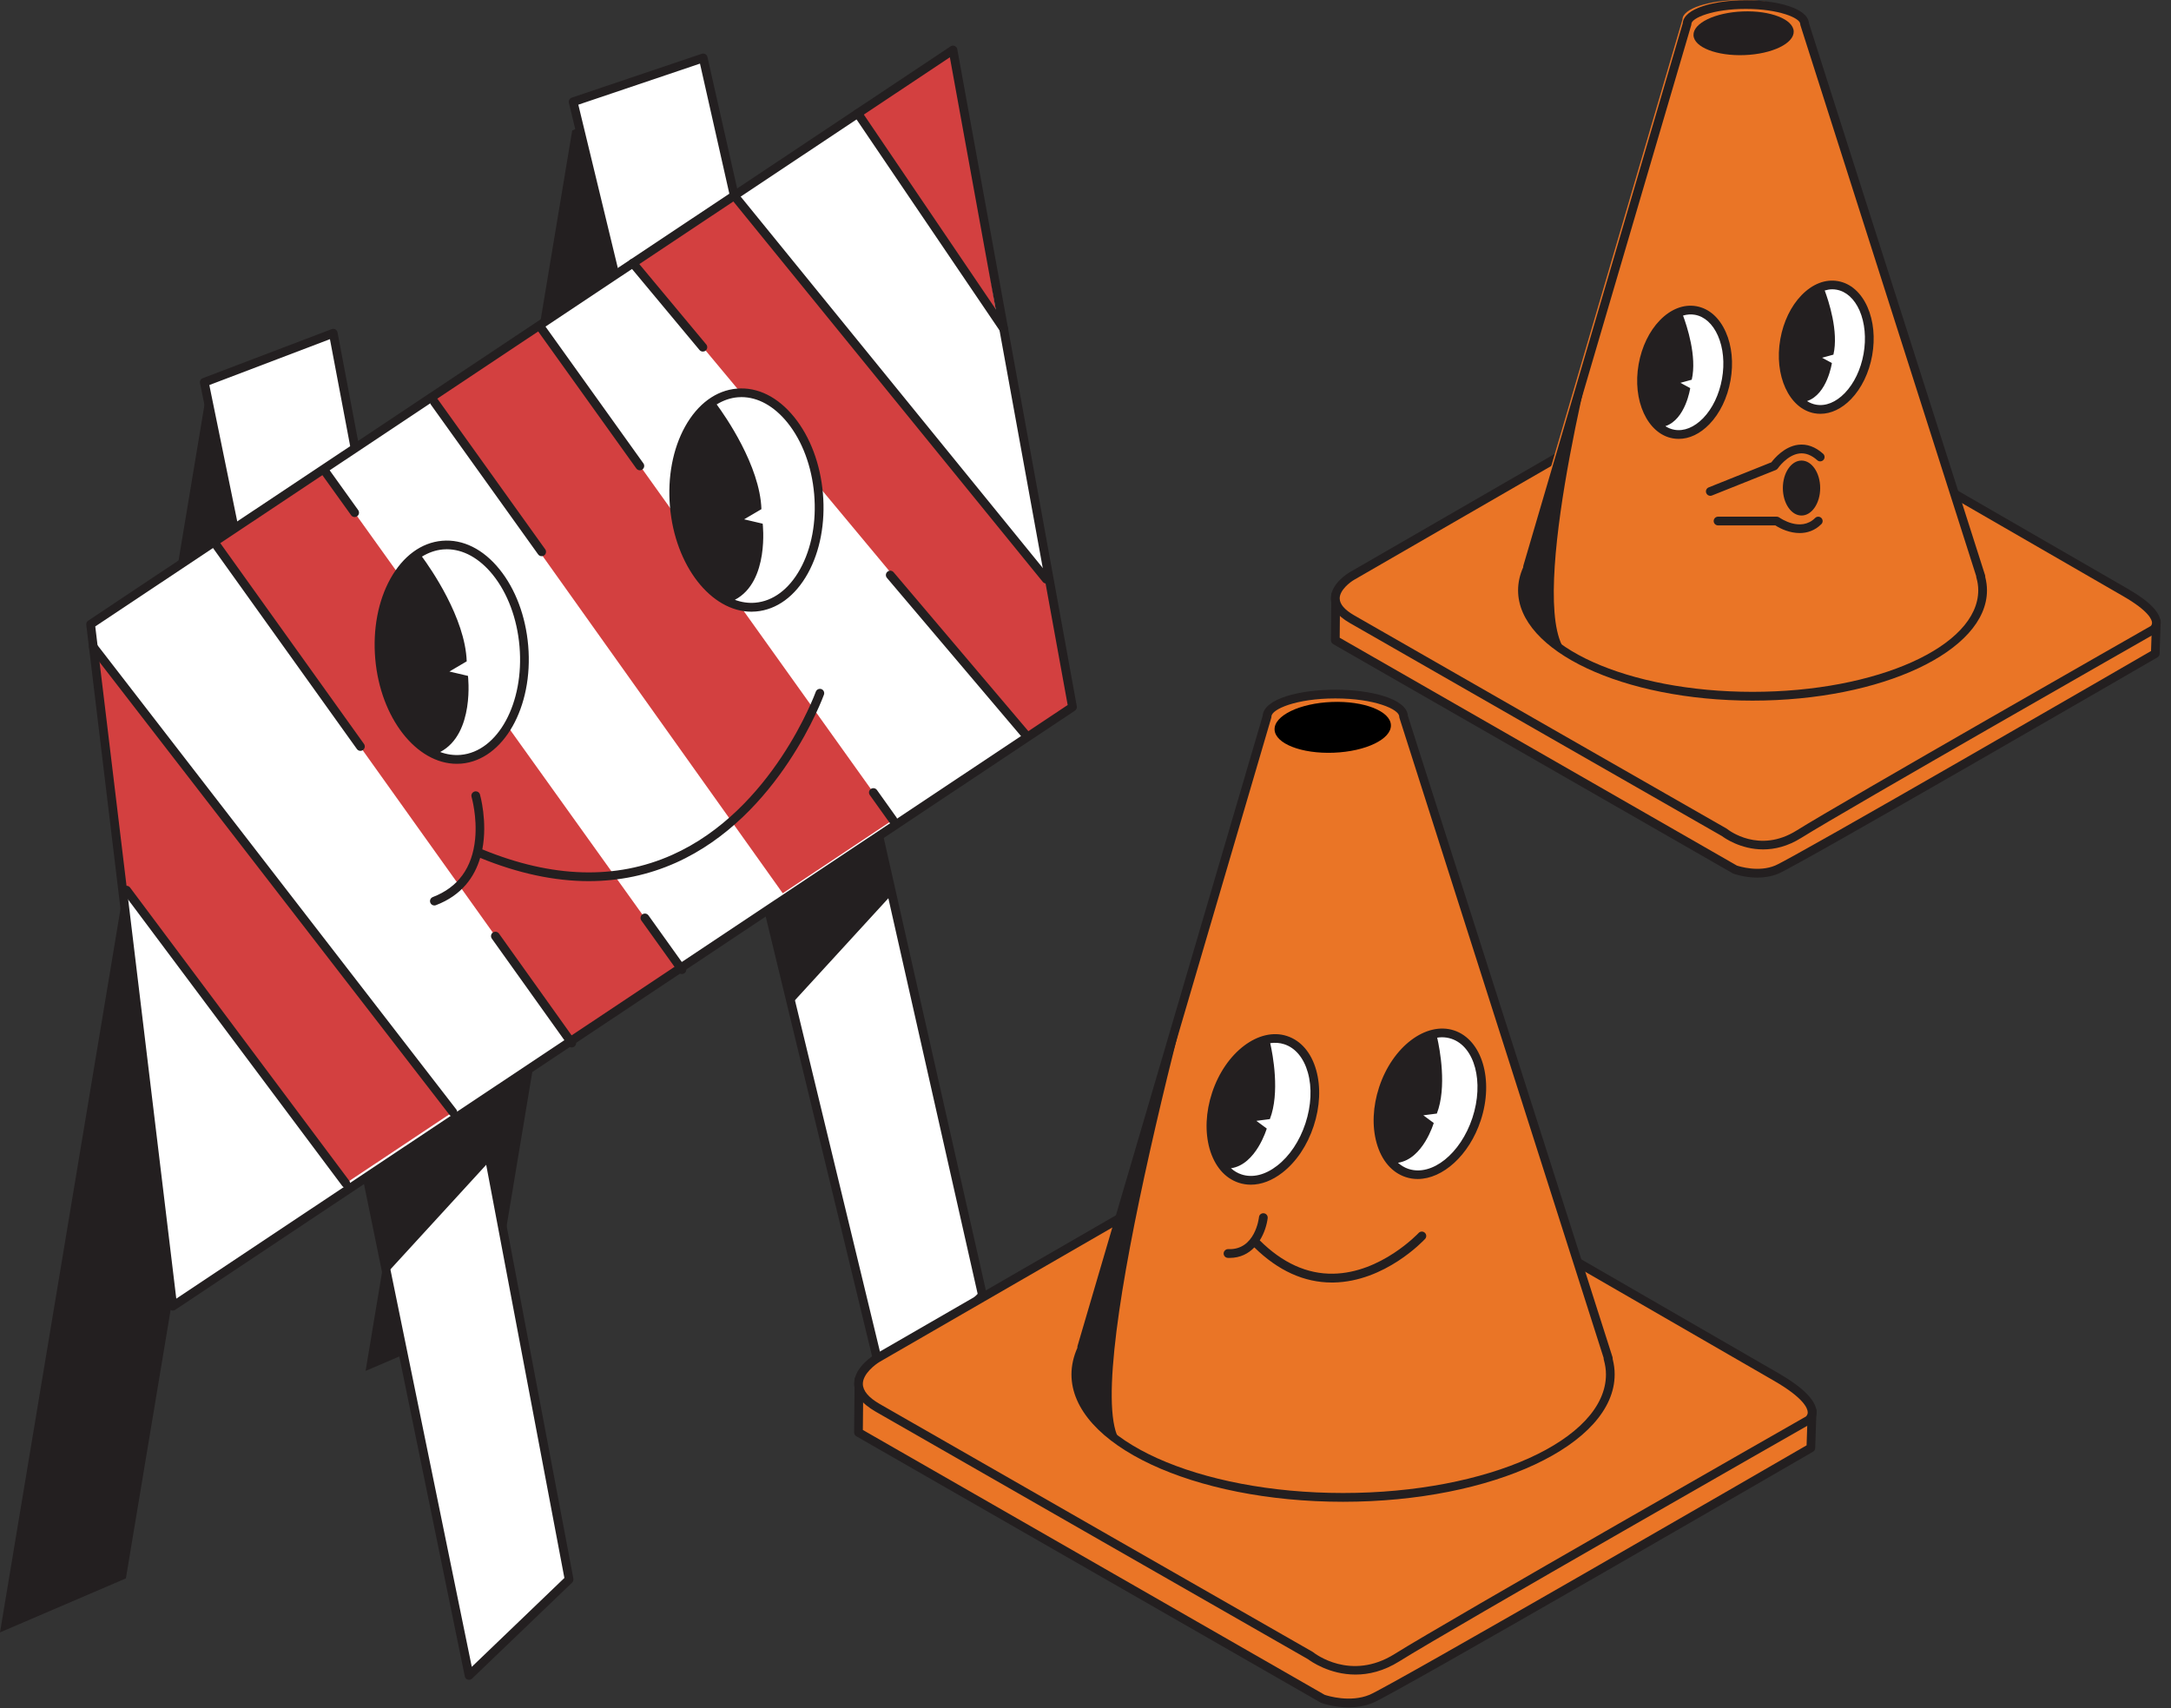<?xml version="1.0" encoding="UTF-8"?>
<!DOCTYPE svg PUBLIC '-//W3C//DTD SVG 1.0//EN'
          'http://www.w3.org/TR/2001/REC-SVG-20010904/DTD/svg10.dtd'>
<svg height="390.9" preserveAspectRatio="xMidYMid meet" version="1.0" viewBox="0.0 0.0 496.8 390.9" width="496.8" xmlns="http://www.w3.org/2000/svg" xmlns:xlink="http://www.w3.org/1999/xlink" zoomAndPan="magnify"
><rect x="0.0" y="0.0" width="496.8" height="390.9" fill="#333333" stroke="none"/><g id="change1_1"
  ><path d="M28.81,361.22L0,373.58L47.28,89.71l28.81-12.36L28.81,361.22z M159.75,17.5l-28.81,12.36L83.66,313.74 l28.81-12.36L159.75,17.5z" fill="#231F20"
  /></g
  ><g id="change2_1"
  ><path d="M46.75 87.49L76.26 76.26 130.23 361.47 107.34 383.44z" fill="#FFF"
  /></g
  ><g id="change2_2"
  ><path d="M131.16 23.3L160.92 13.26 224.82 296.41 202.71 319.17z" fill="#FFF"
  /></g
  ><g id="change1_2"
  ><path d="M77.24,76.07c-0.05-0.29-0.24-0.54-0.49-0.69c-0.26-0.14-0.57-0.17-0.84-0.06L46.39,86.55 c-0.46,0.17-0.72,0.65-0.62,1.14l60.59,295.95c0.07,0.36,0.33,0.65,0.68,0.75c0.1,0.03,0.2,0.04,0.3,0.04c0.25,0,0.5-0.1,0.69-0.28 l22.89-21.97c0.24-0.23,0.35-0.58,0.29-0.91L77.24,76.07z M107.96,381.46L47.9,88.12l27.6-10.5l53.65,283.5L107.96,381.46z M225.8,296.19L161.89,13.04c-0.06-0.28-0.24-0.51-0.49-0.65c-0.25-0.14-0.54-0.17-0.81-0.08l-29.76,10.04 c-0.49,0.17-0.77,0.68-0.65,1.18l71.56,295.87c0.09,0.35,0.36,0.63,0.71,0.73c0.09,0.02,0.18,0.04,0.26,0.04 c0.27,0,0.53-0.11,0.72-0.3l22.11-22.76C225.78,296.86,225.87,296.52,225.8,296.19z M203.26,317.17L132.34,23.96l27.84-9.4 l63.54,281.54L203.26,317.17z" fill="#231F20"
  /></g
  ><g id="change2_3"
  ><path d="M20.74 142.87L218.07 11.44 245.42 161.81 39.55 298.93z" fill="#FFF"
  /></g
  ><g id="change3_1"
  ><path d="M21.36,148.05l82.26,106.44l-24.51,16.32l-50.16-67.1L21.36,148.05z M49.27,124.44l81.56,114.27l25.21-16.79 L74.3,107.77L49.27,124.44z M98.05,90.56l81.07,113.87l25.21-16.79L123.08,73.88L98.05,90.56z M144.82,60.23l90.6,108.75l10.01-7.17 l-6-29.26l-71.4-87.78L144.82,60.23z M196.28,25.95l32.14,48.25l-10.35-62.77L196.28,25.95z" fill="#D34040"
  /></g
  ><g id="change1_3"
  ><path d="M246.41,161.63L219.06,11.26c-0.06-0.33-0.28-0.61-0.59-0.74s-0.67-0.1-0.95,0.09L20.18,142.04 c-0.31,0.21-0.48,0.58-0.44,0.95l18.81,156.06c0.04,0.34,0.26,0.64,0.57,0.79c0.13,0.06,0.28,0.09,0.42,0.09 c0.19,0,0.39-0.06,0.55-0.17l205.88-137.12C246.31,162.42,246.48,162.03,246.41,161.63z M40.34,297.2L21.8,143.36L217.36,13.11 l26.96,148.23L40.34,297.2z" fill="#231F20"
  /></g
  ><g id="change4_1"
  ><path d="M305.66,136.13l-0.1,10.4l91.48,52.48c0,0,5.07,1.87,9.56,0c4.49-1.87,86.6-49.43,86.6-49.43l0.24-7.31 L305.66,136.13z" fill="#EA7526"
  /></g
  ><g id="change1_4"
  ><path d="M494.18,141.58c-0.18-0.19-0.43-0.31-0.7-0.32l-187.79-6.13c-0.26-0.01-0.53,0.09-0.72,0.28 s-0.3,0.44-0.31,0.71l-0.1,10.4c0,0.36,0.19,0.7,0.5,0.88l91.48,52.48c0.05,0.03,0.1,0.05,0.15,0.07c0.15,0.05,2.48,0.89,5.42,0.89 c1.53,0,3.23-0.23,4.86-0.91c4.5-1.87,83.37-47.54,86.72-49.49c0.3-0.17,0.49-0.49,0.5-0.83l0.25-7.31 C494.46,142.03,494.36,141.77,494.18,141.58z M492.23,148.99c-6.76,3.91-81.81,47.35-86.01,49.09c-3.78,1.58-8.15,0.21-8.76,0.01 l-90.89-52.14l0.08-8.79l185.77,6.07L492.23,148.99z" fill="#231F20"
  /></g
  ><g id="change4_2"
  ><path d="M309.35,131.83c0,0-8.53,4.92,0,9.85c8.53,4.92,85.26,48.82,85.26,48.82s7.73,6.25,17.05,0.41 c10.37-6.49,80.99-46.77,80.99-46.77s4.1-2.55-6.27-8.54c-10.37-5.99-91.78-52.99-91.78-52.99L309.35,131.83z" fill="#EA7526"
  /></g
  ><g id="change1_5"
  ><path d="M486.88,134.73l-91.78-52.99c-0.31-0.18-0.69-0.18-1,0l-85.26,49.23c-0.17,0.1-4.29,2.52-4.29,5.97 c0,2.08,1.44,3.96,4.29,5.61c8.33,4.81,82.74,47.38,85.2,48.79c0.57,0.43,4.27,3.05,9.43,3.05c2.6,0,5.58-0.67,8.71-2.63 c10.23-6.41,80.25-46.34,80.99-46.76c0.48-0.3,1.29-1.16,1.27-2.47C494.41,140.2,491.94,137.65,486.88,134.73z M492.16,143.27 c-0.71,0.4-70.76,40.36-81.03,46.79c-8.58,5.38-15.6-0.1-15.89-0.34c-0.04-0.03-0.09-0.06-0.13-0.09 c-0.77-0.44-76.83-43.95-85.25-48.82c-2.18-1.26-3.29-2.56-3.29-3.87c0-1.91,2.37-3.71,3.29-4.24l84.75-48.94l91.28,52.7 c5.83,3.37,6.54,5.35,6.57,6.05C492.47,143.02,492.17,143.26,492.16,143.27z" fill="#231F20"
  /></g
  ><g id="change4_3"
  ><path d="M452.19,130.89l0.07,0L411.91,4.44c0-2.45-6.02-4.44-13.45-4.44c-7.43,0-13.45,1.99-13.45,4.44l-36.5,124.24 l0.15,0c-0.85,1.73-1.32,3.53-1.32,5.38c0,13.38,23.57,24.23,52.65,24.23c29.08,0,52.65-10.85,52.65-24.23 C452.65,132.98,452.48,131.93,452.19,130.89z" fill="#EA7526"
  /></g
  ><g id="change1_6"
  ><path d="M454.29,132.04c0.01-0.14,0-0.28-0.04-0.41L413.95,5.31c-0.23-3.46-7.38-5.26-14.44-5.26 c-7.07,0-14.23,1.81-14.44,5.28L348.6,129.44c-0.04,0.12-0.05,0.25-0.04,0.38c-0.78,1.74-1.17,3.52-1.17,5.29 c0,13.91,24.07,25.23,53.65,25.23s53.65-11.32,53.65-25.23C454.69,134.11,454.56,133.08,454.29,132.04z M401.04,158.33 c-28.48,0-51.65-10.42-51.65-23.23c0-1.64,0.41-3.3,1.21-4.94c0.11-0.22,0.13-0.47,0.07-0.7l36.34-123.7 c0.03-0.09,0.04-0.19,0.04-0.28c0-1.37,4.96-3.44,12.45-3.44c7.48,0,12.45,2.07,12.45,3.44c0,0.1,0.02,0.21,0.05,0.3l40.23,126.09 c-0.01,0.11,0,0.22,0.04,0.33c0.29,1.01,0.42,1.95,0.42,2.89C452.69,147.91,429.52,158.33,401.04,158.33z" fill="#231F20"
  /></g
  ><g id="change4_4"
  ><path d="M196.57,315.74l-0.12,12.08l106.25,60.95c0,0,5.89,2.17,11.1,0c5.21-2.17,100.59-57.41,100.59-57.41 l0.28-8.49L196.57,315.74z" fill="#EA7526"
  /></g
  ><g id="change1_7"
  ><path d="M415.41,322.18c-0.18-0.19-0.43-0.31-0.7-0.32l-218.11-7.12c-0.28-0.03-0.53,0.09-0.72,0.28 s-0.31,0.44-0.31,0.71l-0.12,12.08c0,0.36,0.19,0.7,0.5,0.88l106.25,60.95c0.05,0.03,0.1,0.05,0.15,0.07 c0.17,0.06,2.85,1.03,6.24,1.03c1.76,0,3.71-0.26,5.59-1.04c5.21-2.17,96.81-55.21,100.7-57.47c0.3-0.17,0.49-0.49,0.5-0.83 l0.29-8.49C415.69,322.63,415.59,322.37,415.41,322.18z M413.41,330.77c-7.34,4.25-95.09,55.03-99.99,57.08 c-4.47,1.86-9.63,0.24-10.3,0.01l-105.67-60.61l0.1-10.47l216.09,7.06L413.41,330.77z" fill="#231F20"
  /></g
  ><g id="change4_5"
  ><path d="M200.85,310.75c0,0-9.9,5.72,0,11.43c9.9,5.72,99.02,56.7,99.02,56.7s8.97,7.26,19.8,0.47 c12.04-7.54,94.07-54.32,94.07-54.32s4.76-2.97-7.28-9.92c-12.04-6.95-106.59-61.55-106.59-61.55L200.85,310.75z" fill="#EA7526"
  /></g
  ><g id="change1_8"
  ><path d="M406.97,314.26l-106.59-61.55c-0.31-0.18-0.69-0.18-1,0l-99.02,57.17c-0.2,0.12-4.9,2.88-4.9,6.8 c0,2.35,1.65,4.49,4.9,6.37c9.69,5.59,96.27,55.13,98.97,56.67c0.61,0.46,4.89,3.51,10.86,3.51c3,0,6.43-0.77,10.03-3.03 c11.88-7.44,93.21-53.83,94.07-54.32c0.53-0.33,1.42-1.28,1.4-2.73C415.63,320.57,412.7,317.57,406.97,314.26z M413.25,324.18 c-0.82,0.47-82.19,46.87-94.11,54.34c-10.07,6.31-18.3-0.13-18.64-0.4c-0.04-0.03-0.09-0.06-0.13-0.09 c-0.89-0.51-89.23-51.05-99.02-56.7c-2.59-1.49-3.9-3.05-3.9-4.63c0-2.29,2.82-4.44,3.9-5.07l98.52-56.89l106.09,61.26 c6.86,3.96,7.67,6.33,7.71,7.17C413.7,323.84,413.25,324.17,413.25,324.18z" fill="#231F20"
  /></g
  ><g id="change4_6"
  ><path d="M367.96,310.87l0.08,0L321.18,164c0-2.85-6.99-5.15-15.62-5.15c-8.63,0-15.62,2.31-15.62,5.15l-42.4,144.3 l0.18,0c-0.99,2.01-1.53,4.1-1.53,6.25c0,15.54,27.38,28.14,61.15,28.14s61.15-12.6,61.15-28.14 C368.5,313.3,368.3,312.07,367.96,310.87z" fill="#EA7526"
  /></g
  ><g id="change1_9"
  ><path d="M369.03,311c0.02-0.14,0.01-0.29-0.04-0.44l-46.82-146.74c-0.23-3.93-8.47-5.98-16.61-5.98 c-8.15,0-16.4,2.06-16.62,6l-42.36,144.18c-0.04,0.14-0.05,0.28-0.03,0.42c-0.9,2.02-1.36,4.07-1.36,6.11 c0,16.07,27.88,29.14,62.15,29.14c34.27,0,62.15-13.07,62.15-29.14C369.5,313.4,369.34,312.21,369.03,311z M307.35,341.68 c-33.17,0-60.15-12.17-60.15-27.14c0-1.93,0.48-3.88,1.43-5.8c0.12-0.24,0.13-0.5,0.06-0.75l42.22-143.72 c0.03-0.09,0.04-0.19,0.04-0.28c0-1.69,5.7-4.15,14.62-4.15c8.92,0,14.62,2.46,14.62,4.15c0,0.1,0.02,0.21,0.05,0.3l46.73,146.49 c-0.01,0.12,0,0.24,0.03,0.36c0.33,1.18,0.5,2.3,0.5,3.4C367.5,329.51,340.51,341.68,307.35,341.68z" fill="#231F20"
  /></g
  ><g id="change5_1"
  ><ellipse cx="304.97" cy="166.47" rx="13.32" ry="5.81" transform="rotate(-2.247 304.6 166.276)"
  /></g
  ><g id="change2_4"
  ><path d="M294.22,238.05c5.89,1.94,8.33,10.61,5.45,19.36c-2.88,8.75-10,14.27-15.89,12.33s-8.33-10.61-5.45-19.36 C281.22,241.63,288.33,236.11,294.22,238.05z M316.55,249.1c-2.88,8.75-0.44,17.42,5.45,19.36s13.01-3.58,15.89-12.33 c2.88-8.75,0.44-17.42-5.45-19.36C326.54,234.83,319.43,240.35,316.55,249.1z M375.97,83.5c-1.39,7.81,1.74,14.9,7,15.83 s10.65-4.63,12.04-12.44c1.39-7.81-1.74-14.9-7-15.83S377.36,75.69,375.97,83.5z M408.39,77.76c-1.39,7.81,1.74,14.9,7,15.83 s10.65-4.63,12.04-12.44s-1.74-14.9-7-15.83S409.78,69.95,408.39,77.76z M86.87,150.67c1.17,13.53,9.5,23.87,18.62,23.08 c9.12-0.79,15.56-12.39,14.39-25.93c-1.17-13.53-9.5-23.87-18.62-23.08C92.14,125.53,85.7,137.14,86.87,150.67z M154.31,115.86 c1.17,13.53,9.5,23.87,18.62,23.08c9.12-0.79,15.56-12.39,14.39-25.93c-1.17-13.53-9.5-23.87-18.62-23.08 C159.58,90.71,153.14,102.32,154.31,115.86z" fill="#FFF"
  /></g
  ><g id="change1_10"
  ><path d="M104.52,174.8c0.35,0,0.7-0.01,1.05-0.04c9.65-0.83,16.51-12.95,15.3-27.01 c-0.58-6.74-2.91-12.94-6.55-17.45c-3.73-4.63-8.4-6.95-13.15-6.54c-4.75,0.41-8.95,3.5-11.84,8.69 c-2.81,5.07-4.04,11.57-3.46,18.32C87.04,164.31,95.29,174.8,104.52,174.8z M101.35,125.74c0.3-0.03,0.6-0.04,0.89-0.04 c3.76,0,7.47,2.05,10.53,5.84c3.39,4.21,5.56,10.02,6.11,16.37c1.12,12.96-4.93,24.11-13.48,24.85c-1.59,0.13-3.16-0.1-4.67-0.66 c7.97-4.18,6.36-17.42,6.36-17.42l-4.25-1l3.96-2.33c-0.33-9.94-8.33-21.38-10.24-23.97C98.07,126.46,99.67,125.89,101.35,125.74z M131.65,238.13c0.32,0.45,0.22,1.07-0.23,1.39c-0.18,0.13-0.38,0.19-0.58,0.19c-0.31,0-0.62-0.15-0.81-0.42l-17.48-24.48 c-0.32-0.45-0.22-1.07,0.23-1.39c0.45-0.32,1.07-0.22,1.4,0.23L131.65,238.13z M102.83,255.1L20.57,148.67 c-0.34-0.44-0.26-1.06,0.18-1.4c0.44-0.34,1.06-0.26,1.4,0.18l82.26,106.44c0.34,0.44,0.26,1.06-0.18,1.4 c-0.18,0.14-0.4,0.21-0.61,0.21C103.33,255.49,103.03,255.36,102.83,255.1z M79.92,270.21c0.33,0.44,0.24,1.07-0.2,1.4 c-0.18,0.13-0.39,0.2-0.6,0.2c-0.3,0-0.61-0.14-0.8-0.4l-50.16-67.1c-0.33-0.44-0.24-1.07,0.2-1.4c0.44-0.33,1.07-0.24,1.4,0.2 L79.92,270.21z M48.46,125.02c-0.32-0.45-0.22-1.07,0.23-1.4c0.45-0.32,1.07-0.22,1.4,0.23l33.2,46.4c0.32,0.45,0.22,1.07-0.23,1.4 c-0.18,0.13-0.38,0.19-0.58,0.19c-0.31,0-0.62-0.15-0.81-0.42L48.46,125.02z M73.49,108.35c-0.32-0.45-0.22-1.07,0.23-1.4 c0.45-0.32,1.07-0.22,1.4,0.23l6.85,9.56c0.32,0.45,0.22,1.07-0.23,1.4c-0.18,0.13-0.38,0.19-0.58,0.19c-0.31,0-0.62-0.15-0.81-0.42 L73.49,108.35z M156.77,97.63c-2.81,5.07-4.04,11.57-3.46,18.32c1.17,13.55,9.42,24.04,18.65,24.04c0.35,0,0.7-0.02,1.05-0.05 c4.75-0.41,8.96-3.5,11.84-8.69c2.81-5.07,4.04-11.57,3.46-18.32s-2.91-12.94-6.55-17.45c-3.73-4.63-8.4-6.95-13.15-6.54 C163.86,89.34,159.66,92.43,156.77,97.63z M168.78,90.92c0.3-0.03,0.6-0.04,0.89-0.04c3.76,0,7.47,2.05,10.53,5.84 c3.39,4.21,5.56,10.02,6.11,16.37c0.55,6.35-0.6,12.45-3.22,17.17c-2.55,4.6-6.2,7.32-10.26,7.67c-1.59,0.14-3.16-0.1-4.67-0.66 c7.97-4.17,6.37-17.42,6.37-17.42l-4.25-1l3.96-2.33c-0.33-9.94-8.33-21.38-10.24-23.97C165.5,91.64,167.1,91.07,168.78,90.92z M144.05,60.87c-0.35-0.42-0.3-1.06,0.13-1.41s1.05-0.3,1.41,0.13l16.02,19.23c0.35,0.42,0.3,1.06-0.13,1.41 c-0.19,0.16-0.41,0.23-0.64,0.23c-0.29,0-0.57-0.12-0.77-0.36L144.05,60.87z M195.45,26.51c-0.31-0.46-0.19-1.08,0.27-1.39 c0.46-0.31,1.08-0.19,1.39,0.27l33.39,49.27c0.31,0.46,0.19,1.08-0.27,1.39c-0.17,0.12-0.37,0.17-0.56,0.17 c-0.32,0-0.64-0.15-0.83-0.44L195.45,26.51z M98.59,92.59c-0.32-0.45-0.22-1.07,0.23-1.4c0.45-0.32,1.07-0.22,1.4,0.23l24.54,34.28 c0.32,0.45,0.22,1.07-0.23,1.4c-0.18,0.13-0.38,0.19-0.58,0.19c-0.31,0-0.62-0.15-0.81-0.42L98.59,92.59z M387.53,8.06 c-0.11-2.76,4.94-5.2,11.27-5.44c6.33-0.25,11.55,1.79,11.66,4.55s-4.94,5.2-11.27,5.44C392.86,12.85,387.64,10.82,387.53,8.06z M123.12,75.8c-0.32-0.45-0.22-1.07,0.23-1.4c0.45-0.32,1.07-0.22,1.4,0.23l22.48,31.41c0.32,0.45,0.22,1.07-0.23,1.4 c-0.18,0.13-0.38,0.19-0.58,0.19c-0.31,0-0.62-0.15-0.81-0.42L123.12,75.8z M156.86,221.33c0.32,0.45,0.22,1.07-0.23,1.4 c-0.18,0.13-0.38,0.19-0.58,0.19c-0.31,0-0.62-0.15-0.81-0.42l-8.48-11.84c-0.32-0.45-0.22-1.07,0.23-1.4 c0.45-0.32,1.07-0.22,1.4,0.23L156.86,221.33z M326.05,282.12c0.41,0.37,0.43,1.01,0.06,1.41c-0.37,0.4-9.17,9.79-21,9.98 c-0.11,0-0.23,0-0.34,0c-6.34,0-12.3-2.71-17.73-8.04c-1.35,1.4-3.2,2.41-5.7,2.41c-0.12,0-0.24,0-0.37-0.01 c-0.55-0.02-0.98-0.49-0.96-1.04c0.02-0.55,0.54-1,1.04-0.96c6.14,0.26,7.02-7.02,7.05-7.33c0.06-0.55,0.54-0.94,1.11-0.88 c0.55,0.06,0.94,0.56,0.88,1.11c-0.17,1.42-0.72,3.37-1.81,5.1c5.18,5.15,10.83,7.73,16.8,7.62c10.97-0.17,19.47-9.24,19.56-9.33 C325.01,281.77,325.65,281.74,326.05,282.12z M396,87.07c0.71-3.97,0.33-7.9-1.08-11.07c-1.46-3.31-3.85-5.41-6.73-5.92 c-2.88-0.51-5.85,0.63-8.37,3.23c-2.41,2.49-4.13,6.05-4.84,10.02c-1.49,8.34,2.02,15.96,7.81,16.99c0.45,0.08,0.9,0.12,1.36,0.12 c2.44,0,4.89-1.16,7.01-3.35C393.57,94.6,395.29,91.04,396,87.07z M383.15,98.35c-0.74-0.13-1.43-0.42-2.06-0.82 c4.66-1.55,5.69-8.71,5.69-8.71l-2.24-1.21l2.59-0.71c1.24-5.32-1.14-12.39-1.99-14.68c0.91-0.27,1.82-0.34,2.71-0.18 c2.21,0.39,4.07,2.08,5.26,4.76c1.24,2.81,1.58,6.33,0.94,9.91c-0.64,3.58-2.17,6.77-4.3,8.98 C387.69,97.8,385.36,98.75,383.15,98.35z M416.79,118.54c0.39,0.39,0.39,1.02,0,1.41c-1.51,1.5-3.27,2.04-4.96,2.04 c-2.19,0-4.27-0.9-5.56-1.75h-13.12c-0.55,0-1-0.45-1-1s0.45-1,1-1h13.44c0.21,0,0.41,0.07,0.58,0.19c0.2,0.14,4.89,3.41,8.21,0.1 C415.77,118.15,416.4,118.15,416.79,118.54z M283.47,270.68c0.9,0.3,1.83,0.44,2.77,0.44c2.39,0,4.88-0.94,7.22-2.76 c3.16-2.45,5.7-6.23,7.15-10.65c1.46-4.42,1.66-8.97,0.58-12.81c-1.12-3.99-3.49-6.76-6.67-7.8c-6.4-2.11-14.1,3.71-17.15,12.96 c-1.46,4.42-1.66,8.97-0.58,12.82C277.93,266.87,280.29,269.64,283.47,270.68z M289.88,258.27l-2.38-1.76l3.09-0.4 c2.34-6.02,0.67-14.78,0.08-17.38c1.1-0.16,2.19-0.09,3.24,0.26c2.52,0.83,4.43,3.12,5.37,6.45c0.98,3.47,0.78,7.6-0.55,11.65 c-1.33,4.04-3.63,7.49-6.48,9.69c-2.73,2.12-5.62,2.83-8.15,1.99c-0.89-0.29-1.69-0.77-2.41-1.41 C287.45,266.53,289.88,258.27,289.88,258.27z M332.75,235.82c-6.41-2.11-14.1,3.71-17.15,12.96c-1.46,4.42-1.66,8.97-0.58,12.81 c1.12,3.99,3.49,6.76,6.67,7.8c0.89,0.29,1.8,0.43,2.72,0.43c5.73,0,11.8-5.42,14.43-13.4 C341.89,247.19,339.16,237.94,332.75,235.82z M336.94,255.82c-2.71,8.21-9.26,13.46-14.63,11.69c-0.89-0.29-1.69-0.78-2.41-1.41 c5.77-0.84,8.19-9.1,8.19-9.1l-2.38-1.76l3.09-0.4c2.34-6.02,0.67-14.77,0.08-17.37c0.36-0.05,0.72-0.09,1.08-0.09 c0.73,0,1.45,0.11,2.15,0.34C337.48,239.49,339.64,247.61,336.94,255.82z M427.34,70.26c-1.46-3.3-3.85-5.41-6.73-5.92 c-2.88-0.52-5.85,0.63-8.37,3.23c-2.41,2.49-4.13,6.05-4.84,10.02c-1.49,8.34,2.02,15.96,7.81,16.99c0.45,0.08,0.9,0.12,1.36,0.12 c2.44,0,4.89-1.16,7.01-3.35c2.41-2.49,4.13-6.05,4.84-10.02C429.12,77.36,428.74,73.43,427.34,70.26z M426.45,80.98 c-0.64,3.58-2.17,6.77-4.3,8.98c-2.04,2.1-4.37,3.05-6.58,2.65c-0.74-0.13-1.43-0.42-2.06-0.82c4.66-1.55,5.69-8.71,5.69-8.71 l-2.24-1.21l2.59-0.71c1.24-5.32-1.14-12.39-1.99-14.68c0.57-0.17,1.15-0.27,1.72-0.27c0.33,0,0.66,0.03,0.99,0.09 c2.21,0.39,4.07,2.08,5.26,4.76C426.75,73.88,427.08,77.4,426.45,80.98z M417.19,103.84c0.41,0.37,0.45,1,0.08,1.41 c-0.37,0.41-1,0.45-1.41,0.08c-1.34-1.2-2.73-1.72-4.1-1.55c-2.82,0.35-4.91,3.38-4.93,3.41c-0.11,0.16-0.27,0.29-0.46,0.37 l-14.62,5.84c-0.12,0.05-0.25,0.07-0.37,0.07c-0.4,0-0.77-0.24-0.93-0.63c-0.21-0.51,0.04-1.09,0.56-1.3l14.35-5.74 c0.66-0.87,2.95-3.61,6.14-4.01C413.48,101.55,415.4,102.24,417.19,103.84z M412.25,117.98c-2.36,0-4.27-2.82-4.27-6.29 s1.91-6.29,4.27-6.29c2.36,0,4.27,2.82,4.27,6.29S414.61,117.98,412.25,117.98z M188.55,158.97c-0.1,0.28-10.13,27.87-33.93,38.49 c-6.26,2.79-12.9,4.19-19.89,4.19c-7.87,0-16.18-1.78-24.85-5.32c-1.29,4.34-4.16,8.54-10.12,10.82c-0.12,0.04-0.24,0.07-0.36,0.07 c-0.4,0-0.78-0.24-0.93-0.64c-0.2-0.52,0.06-1.09,0.58-1.29c5.79-2.22,9.04-6.7,9.68-13.31c0.49-5.07-0.81-9.56-0.82-9.6 c-0.16-0.53,0.15-1.08,0.68-1.24c0.53-0.15,1.09,0.15,1.24,0.67c0.03,0.11,1.77,6.2,0.54,12.58c0.01,0,0.02,0,0.02,0 c15.95,6.56,30.56,6.99,43.41,1.26c23.02-10.26,32.78-37.07,32.88-37.34c0.19-0.52,0.76-0.79,1.28-0.61 C188.46,157.88,188.73,158.45,188.55,158.97z M240.2,131.92c0.35,0.43,0.28,1.06-0.15,1.41c-0.19,0.15-0.41,0.22-0.63,0.22 c-0.29,0-0.58-0.13-0.78-0.37l-71.4-87.78c-0.35-0.43-0.28-1.06,0.15-1.41c0.43-0.35,1.06-0.28,1.41,0.15L240.2,131.92z M235.36,167.37c0.36,0.42,0.31,1.05-0.12,1.41c-0.19,0.16-0.42,0.24-0.65,0.24c-0.28,0-0.57-0.12-0.76-0.35l-30.87-36.42 c-0.36-0.42-0.31-1.05,0.12-1.41c0.42-0.36,1.05-0.31,1.41,0.12L235.36,167.37z M205.14,187.06c0.32,0.45,0.22,1.07-0.23,1.39 c-0.18,0.13-0.38,0.19-0.58,0.19c-0.31,0-0.62-0.15-0.81-0.42l-4.48-6.27c-0.32-0.45-0.22-1.07,0.23-1.39 c0.45-0.32,1.07-0.22,1.4,0.23L205.14,187.06z M366.53,71.96c0,0-16.38,60.86-9.11,75.68c0,0-12.39-6.55-7.86-17.92L366.53,71.96z M287.58,170.84l-4.69,16.17C285.72,177.05,287.58,170.84,287.58,170.84z M256.79,330.38c0,0-15.06-8.33-9.07-22.08l35.16-121.29 C271.97,225.42,246.53,319.75,256.79,330.38z M200.99,191.49l3.34,12.94l-23.01,25.12l-4.96-21.97L200.99,191.49z M108.69,252.79 l3.34,12.94l-23.01,25.12l-4.96-21.97L108.69,252.79z" fill="#231F20"
  /></g
></svg
>
